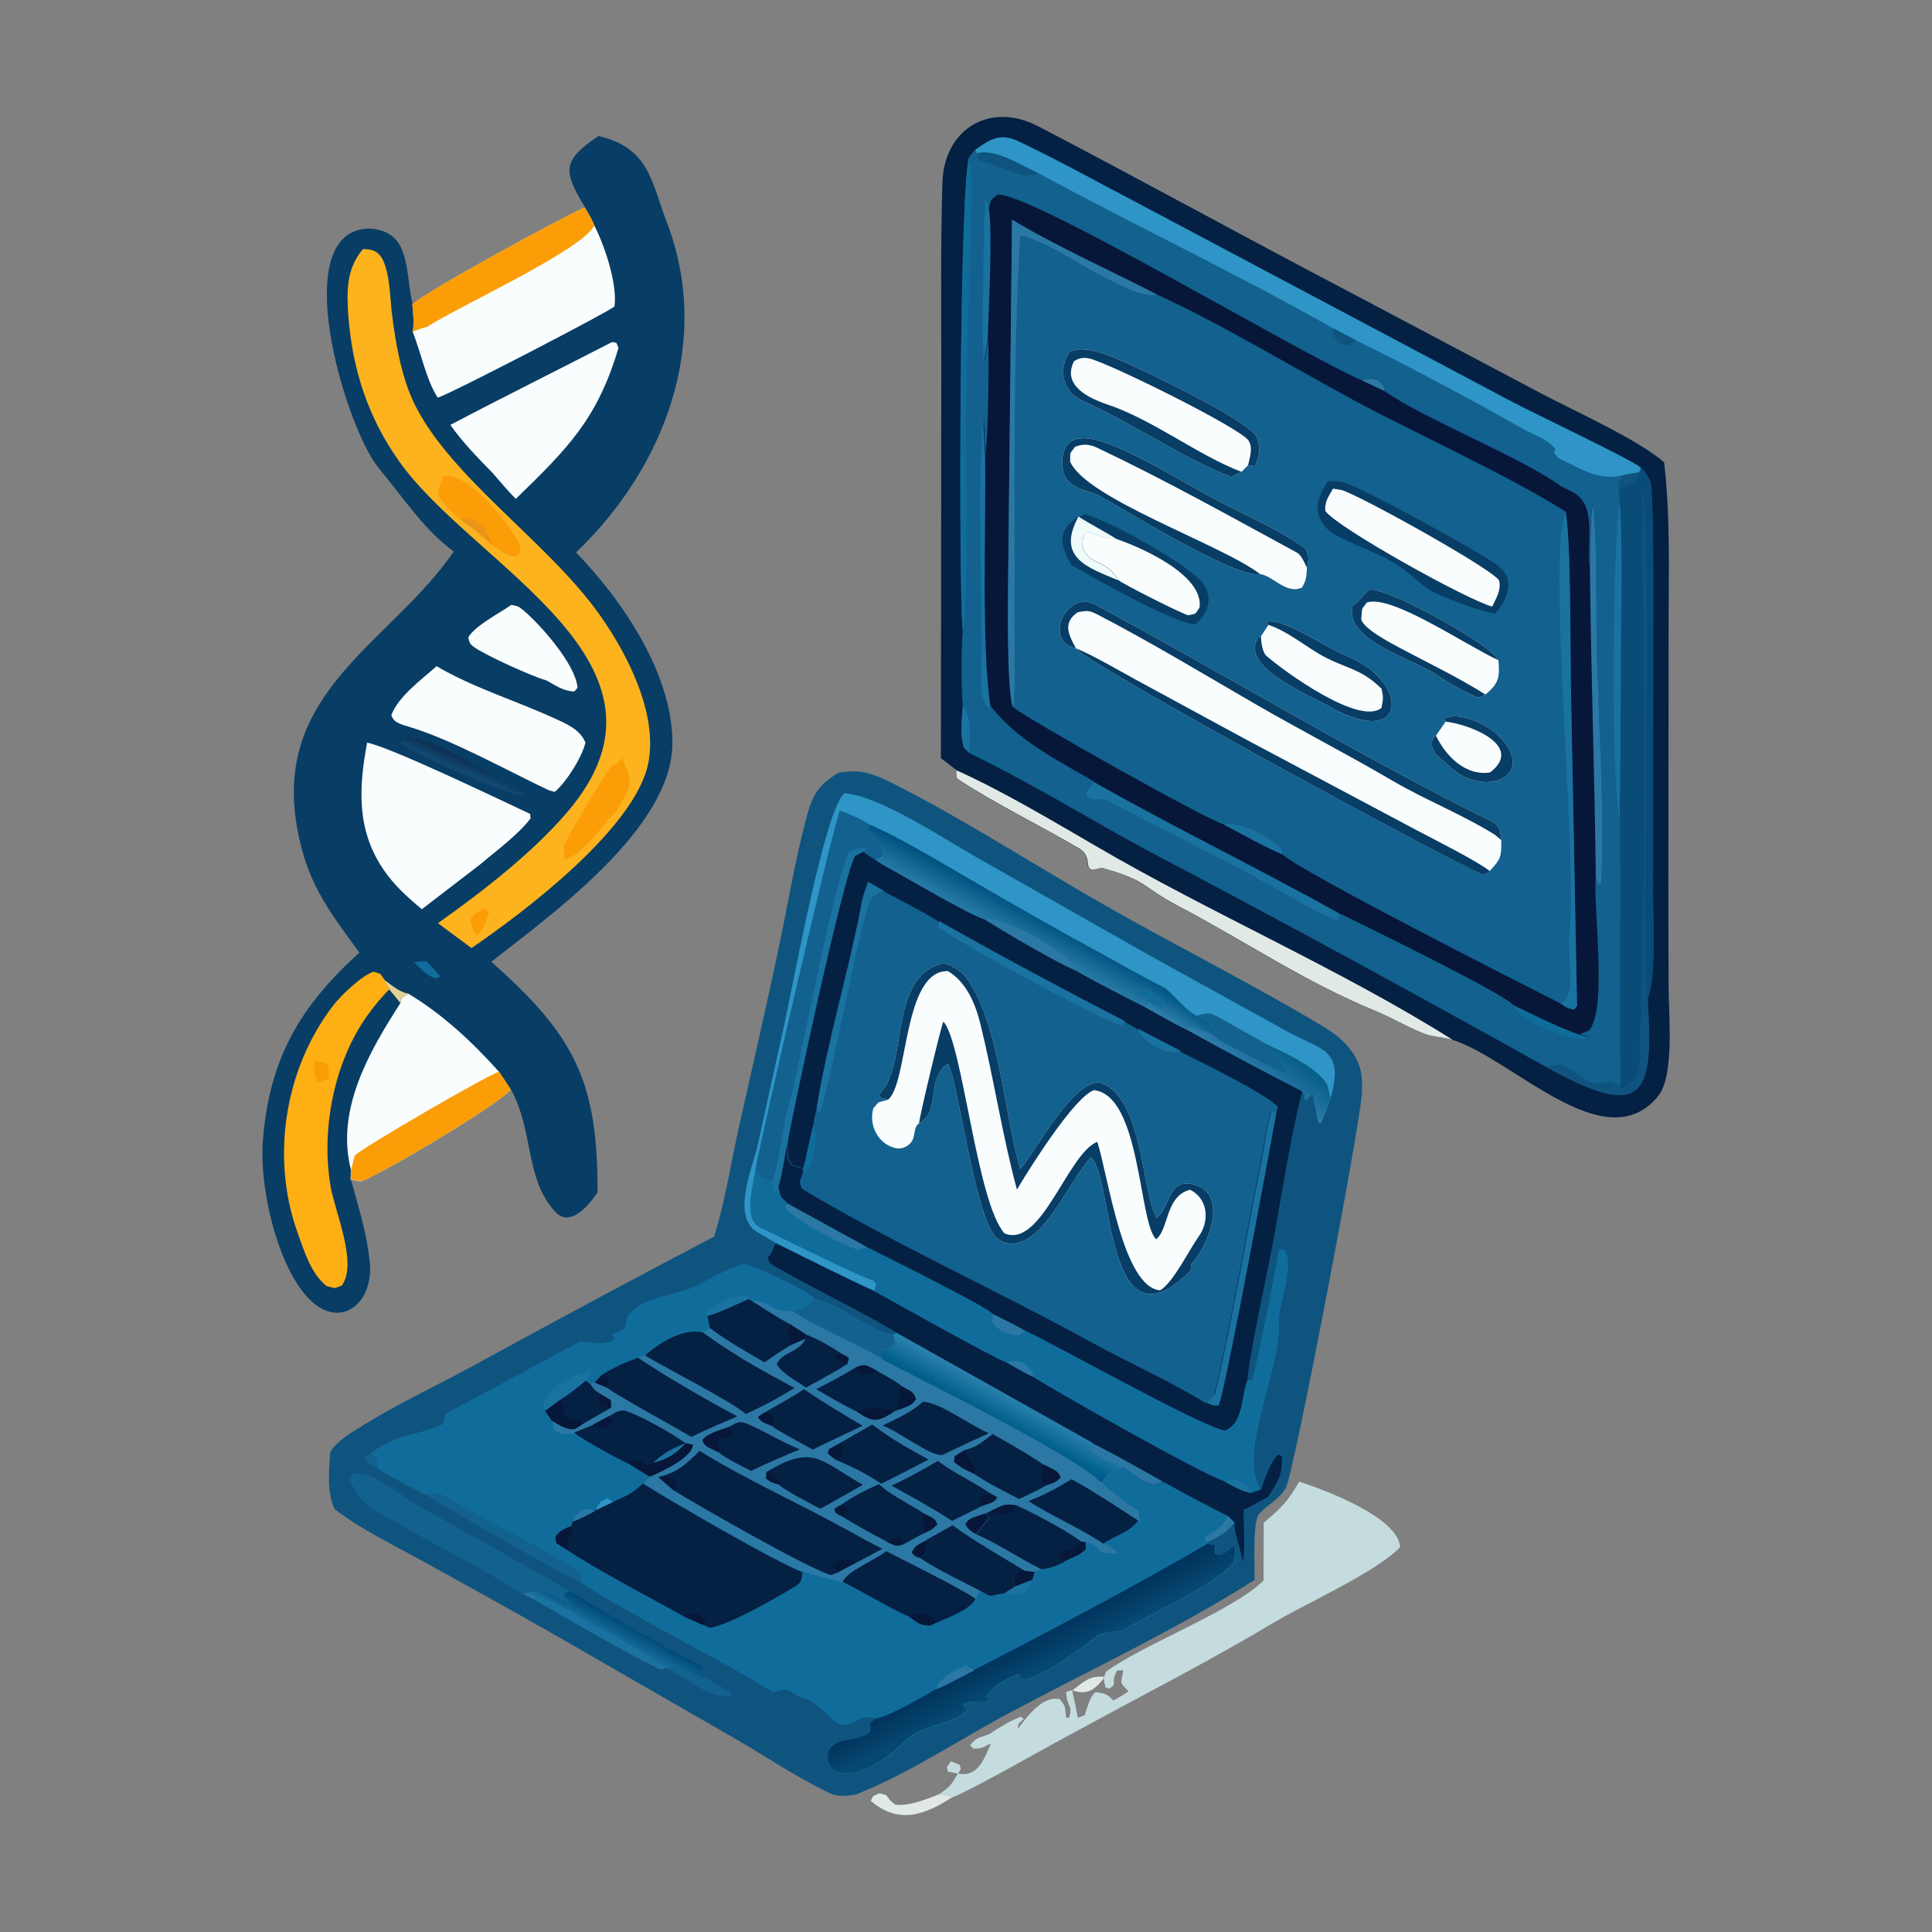 <?xml version="1.0" encoding="utf-8"?>
<!-- Generator: Adobe Illustrator 21.1.0, SVG Export Plug-In . SVG Version: 6.00 Build 0)  -->
<svg version="1.1" id="Слой_1" xmlns="http://www.w3.org/2000/svg" xmlns:xlink="http://www.w3.org/1999/xlink" x="0px" y="0px"
	 viewBox="0 0 1024 1024" style="enable-background:new 0 0 1024 1024;" xml:space="preserve">
<rect x="0" y="0" width="1024" height="1024" fill="#808080" stroke="none"/>
<style type="text/css">
	.st0{fill:#0F547F;}
	.st1{fill:#12618F;}
	.st2{fill:#2E95C6;}
	.st3{fill:#042043;}
	.st4{fill:#1A72A0;}
	.st5{fill:url(#SVGID_1_);}
	.st6{fill:url(#SVGID_2_);}
	.st7{fill:#2C78A5;}
	.st8{fill:#106D9B;}
	.st9{fill:url(#SVGID_3_);}
	.st10{fill:#FAFDFD;}
	.st11{fill:#083D65;}
	.st12{fill:url(#SVGID_4_);}
	.st13{fill:#061739;}
	.st14{fill:url(#SVGID_5_);}
	.st15{fill:url(#SVGID_6_);}
	.st16{fill:url(#SVGID_7_);}
	.st17{fill:#E1E9E7;}
	.st18{fill:#0A4C78;}
	.st19{fill:#EFFAFA;}
	.st20{fill:#FB9D07;}
	.st21{fill:#FEAF14;}
	.st22{fill:#E0D295;}
	.st23{fill:#FCB31E;}
	.st24{fill:#EA951A;}
	.st25{fill:url(#SVGID_8_);}
	.st26{fill:#C5DCDE;}
</style>
<path class="st0" d="M444.8,409.4c2.7-0.3,5.4-0.6,8.1-0.6c8.3,0.1,16.8,4.6,24,8.3c37.4,19.2,73.3,42.6,109.9,63.4
	c38,21.6,77.5,41.3,114.9,63.8c4.1,2.5,8.1,5.3,11.3,8.8c7.9,8.6,9.5,15.5,8.8,26.8c-1.3,19.2-36,200.5-40.2,208.5
	c-3.4,6.4-9.8,8.9-14.3,14.1c-3.6,4.1-2.1,28.9-2.4,34.9c-41.3,26.3-87.3,47.7-130.5,70.8C508,922.3,481.5,940.1,454,951
	c-0.6,0.1-1.4,0.3-2,0.4c-4.9,0.7-8.6,0.8-13.1-1.4c-16.8-8.1-32.9-19-49-28.3l-95-54.7c-23.4-13.3-46.9-26.4-70.4-39.3
	c-15.7-8.7-32.9-16.9-47.1-27.8c-4.4-9.3-2.9-20.3-2.4-30.2c2.9-5.2,9.5-9.3,14.6-12.5c19.3-12.3,40.7-22.2,60.8-33.1
	c42.5-23.3,85.3-46.2,128.1-68.7c5.6-17.7,8.6-37.4,12.6-55.6c7.3-32.7,14.9-65.4,21.8-98.1c4.6-22,8.3-44.5,14-66.3
	C430.2,422.3,432.9,416.3,444.8,409.4z"/>
<path class="st1" d="M411.1,658.9c-3.2-2.4-10.4-5.6-12.6-8.1c-9.2-10.4,0.4-32.3,3.1-43.9l14.3-64.8
	c4.1-18.5,21.3-113.5,31.7-121.7c18.8,1.6,52,23.8,70,34l91.5,51.9l72.6,40.1c18.4,10.3,31,9.1,23.6,35.2c-1.7,5.5-2.8,8.3-5.2,13.6
	l-1.3-0.4l-3.1-15.5l-3.2,3.6l-1-0.6l0.1-1.9l-1.4-2c-4.2,13.3-11.6,57.5-14.3,73.1c-3.9,22.4-12.6,58.6-14.9,80.1l2.4,0.2
	c2.1-4.8,13.2-61.2,14.3-69.5l2.9,0.3c5.8,8.8-3.6,29.5-3,38.8c1.6,23.3-22.1,68.8-9.5,88c2.4-5.9,5-15.3,9.4-18.8l1.9,1
	c0.3,10.1-1.9,13-7.5,21.7l-12.9,6.8c0.2,8.1,1,20.8-0.4,28.2c-0.7-7.5-4.9-15.8-4.4-21.6l-3.4-3.3c-11.6-5.9-23-12-34.5-18.3
	l-3.9,1.6c-5.5-0.3-11.2-4.9-15.4-8.3l-1.1-0.9l-1.9,0.7c-6.1-4.9-13.8-5.8-16.8-10.4l1.6-3.4l-103.7-58.2
	c-20.5-12.3-42.2-22.4-62.9-34.2c-4.2-2.4-4.6-2.4-5.4-5.8C409.5,663.7,409.2,662.4,411.1,658.9z"/>
<path class="st2" d="M411.1,658.9c-3.2-2.4-10.4-5.6-12.6-8.1c-9.2-10.4,0.4-32.3,3.1-43.9l14.3-64.8
	c4.1-18.5,21.3-113.5,31.7-121.7c18.8,1.6,52,23.8,70,34l91.5,51.9l72.6,40.1c18.4,10.3,31,9.1,23.6,35.2c-1.7,5.5-2.8,8.3-5.2,13.6
	l-1.3-0.4l-3.1-15.5l-3.2,3.6l-1-0.6l0.1-1.9l-1.4-2c-20.9-10.7-41.7-21.8-62.2-33.2c-3-1-17.6-9.5-21.3-11.5
	c-12.1-6.2-25-12.6-36.7-19.4c-11.4-4.9-37.9-20.6-48.7-27.3c-7.1-1.9-44.8-24-53.9-29l-3.4-2.2c-1.3-0.6-5.1-3.4-6.5-4.4l-4.1,2
	l2.8,2.4c-1.2,7.9-0.4,17.1,0,25.3c-6.7,34.7-18.1,72.5-23.5,106.9c-0.9,3.6-1.4,4.4-1.6,8c-1.9,7.3-3.6,16.5-5.4,23.2l-5.9-1.9
	c-3.3-4-2.1-5-2.4-11.5c-1.2,6.6-2.8,17-4.6,23c-0.8,2.9-0.1,1.7-1.9,3.8l-1.9-5.9c-3.9-3.1-4.1,0-8.6-6.5
	c-1.5,10.1-6.6,26,2.9,30.5c7.3,3.4,55.1,27.3,59.7,27.9l1.4,2l-0.9,3.6C446.2,676.5,428.2,667.3,411.1,658.9z"/>
<path class="st1" d="M400.3,620.4c2.6-15.9,42.4-187.4,44.9-190.8c6.6,2.6,9.5,3.7,15.6,7.3l-0.4,2.9l2.2,1.7
	c2.3,1.8,2.8,2.1,3.7,4.9h-0.5c1.5,3.3,2.7,4.1,1.7,7.6l-3.4,1.9c-1.3-0.6-5.1-3.4-6.5-4.4l-4.1,2l2.8,2.4c-1.2,7.9-0.4,17.1,0,25.3
	c-6.7,34.7-18.1,72.5-23.5,106.9c-0.9,3.6-1.4,4.4-1.6,8c-1.9,7.3-3.6,16.5-5.4,23.2l-5.9-1.9c-3.3-4-2.1-5-2.4-11.5
	c-1.2,6.6-2.8,17-4.6,23c-0.8,2.9-0.1,1.7-1.9,3.8l-1.9-5.9C405,623.8,404.8,626.9,400.3,620.4z"/>
<path class="st3" d="M453.5,453.5l2.8,2.4c-1.2,7.9-0.4,17.1,0,25.3c-6.7,34.7-18.1,72.5-23.5,106.9c-0.9,3.6-1.4,4.4-1.6,8
	c-1.9,7.3-3.6,16.5-5.4,23.2l-5.9-1.9c-3.3-4-2.1-5-2.4-11.5C420.2,589.4,448.3,458,453.5,453.5z"/>
<path class="st4" d="M408.9,626.9c3.6-7.6,6.2-30.6,8.5-38.7c6.8-23.7,24.2-120.4,32.5-136.2c3.6-1.6,5.4-3,9.1-2.2l-1.5,1.7l-4.1,2
	c-5.1,4.4-33.4,135.8-36.1,152.3c-1.2,6.6-2.8,17-4.6,23c-0.8,2.9-0.1,1.7-1.9,3.8L408.9,626.9z"/>
<linearGradient id="SVGID_1_" gradientUnits="userSpaceOnUse" x1="555.028" y1="-3549.718" x2="548.003" y2="-3536.843" gradientTransform="matrix(1 0 0 1 0 4038)">
	<stop  offset="0" style="stop-color:#005381"/>
	<stop  offset="1" style="stop-color:#2678A4"/>
</linearGradient>
<path class="st5" d="M464,456l3.4-1.9c0.9-3.5-0.3-4.4-1.7-7.6h0.5c-0.9-2.8-1.4-3.1-3.7-4.9l-2.2-1.7l0.4-2.9
	c15.1,6.2,37.8,20,52.5,28.5c24,14.1,48.1,27.7,72.5,41c4.1,2.2,27.9,15.6,31.2,16.8c6.3,4.9,11.8,12.8,17.4,15.1
	c3.7,2.4,9.1,5.4,10.8,9.1L643,549c-5.9-2.7-9.3-5.2-15.1-3.6c-3-1-17.6-9.5-21.3-11.5c-12.1-6.2-25-12.6-36.7-19.4
	c-11.4-4.9-37.9-20.6-48.7-27.3c-7.1-1.9-44.8-24-53.9-29L464,456z"/>
<linearGradient id="SVGID_2_" gradientUnits="userSpaceOnUse" x1="630.183" y1="-3503.753" x2="623.961" y2="-3494.517" gradientTransform="matrix(1 0 0 1 0 4038)">
	<stop  offset="0" style="stop-color:#035986"/>
	<stop  offset="1" style="stop-color:#2E7CA9"/>
</linearGradient>
<path class="st6" d="M616.9,523.3c6.3,4.9,11.8,12.8,17.4,15.1c3.7,2.4,9.1,5.4,10.8,9.1L643,549c-5.9-2.7-9.3-5.2-15.1-3.6
	c-3-1-17.6-9.5-21.3-11.5l2.7-3c3.1,2.9,1.3,2.1,5.6,2.2l-1.3,1.3l2.5,0.5l0.1-1.8c-1.5-1.9-2.9-3.8-4.1-5.9L616.9,523.3z"/>
<path class="st7" d="M521.3,487.2c8.4-2.7,48.2,18.6,48.7,27.3C558.6,509.7,532.2,493.9,521.3,487.2z"/>
<path class="st8" d="M609.4,530.9c-2.1-2.5-4-2.6-7-4.1l1.1-1.6l-1.1,1.5c3.6-2.6,1.6-1.9,6.1-2.4l3.6,2.9c1.3,2.1,2.6,3.9,4.1,5.9
	l-0.1,1.8l-2.5-0.5l1.3-1.3C610.7,533,612.5,533.7,609.4,530.9z"/>
<linearGradient id="SVGID_3_" gradientUnits="userSpaceOnUse" x1="675.41" y1="-3483.286" x2="664.024" y2="-3467.758" gradientTransform="matrix(1 0 0 1 0 4038)">
	<stop  offset="0" style="stop-color:#096089"/>
	<stop  offset="1" style="stop-color:#2F7CAB"/>
</linearGradient>
<path class="st9" d="M634.3,538.4c6.9-2,7-1.8,14.8,2.6l20.9,11.8c8.6,4.2,29.1,12.9,33.5,22.5c0.8,1.7,0.7,4,1.8,6.3
	c-1.7,5.5-2.8,8.3-5.2,13.6l-1.3-0.4l-3.1-15.5l-3.2,3.6l-1-0.6l0.1-1.9l-1.4-2c-20.9-10.7-41.7-21.8-62.2-33.2
	c5.7-1.6,9.2,0.9,15.1,3.6l2.1-1.6C643.5,543.7,638,540.9,634.3,538.4z"/>
<path class="st1" d="M634.3,538.4c6.9-2,7-1.8,14.8,2.6l20.9,11.8l-0.6,2.8c4.4,3.3,9.9,7.1,12.5,11.8l-1.1,1.7
	c-7.2-4.2-33.5-16.3-37.8-20.3l2.1-1.6C643.5,543.7,638,540.9,634.3,538.4z"/>
<path class="st8" d="M463.5,684.3l0.9-3.6l-1.4-2c-4.6-0.6-52.4-24.5-59.7-27.9c-9.5-4.4-4.4-20.3-2.9-30.5c4.5,6.5,4.7,3.3,8.6,6.5
	l1.9,5.9c1.8-2.1,1.1-0.9,1.9-3.8c1.9,6.8,0.2,3.9,5.1,8.9l41.8,23.1c8.8,4.5,62.3,30.7,66.8,35.5c5.6,2.9,11.8,5.9,17.3,8.9
	c18.2,8.6,93.2,50.7,105.4,52.8c10.1-3.7,8.6-18.2,12-26.5l2.4,0.2c2.1-4.8,13.2-61.2,14.3-69.5l2.9,0.3c5.8,8.8-3.6,29.5-3,38.8
	c1.6,23.3-22.1,68.8-9.5,88c2.4-5.9,5-15.3,9.4-18.8l1.9,1c0.3,10.1-1.9,13-7.5,21.7l-12.9,6.8c0.2,8.1,1,20.8-0.4,28.2
	c-0.7-7.5-4.9-15.8-4.4-21.6l-3.4-3.3c-11.6-5.9-23-12-34.5-18.3l-3.9,1.6c-5.5-0.3-11.2-4.9-15.4-8.3l-1.1-0.9l-1.9,0.7
	c-6.1-4.9-13.8-5.8-16.8-10.4l1.6-3.4L475,706.4c-20.5-12.3-42.2-22.4-62.9-34.2c-4.2-2.4-4.6-2.4-5.4-5.8c2.6-2.9,2.4-4.2,4.2-7.8
	C428.2,667.3,446.2,676.5,463.5,684.3z"/>
<path class="st3" d="M411.1,658.9c17.1,8.4,35.1,17.6,52.4,25.5c8.8,4.9,64.1,35.9,70,37.8c4.1,2.3,10.1,5.8,14.2,7.6
	c11.6,7.6,90.1,51.9,101,55.2c4.8,2.5,9.3,5.4,14.4,6.3l5.1-1.7c2.4-5.9,5-15.3,9.4-18.8l1.9,1c0.3,10.1-1.9,13-7.5,21.7l-12.9,6.8
	c0.2,8.1,1,20.8-0.4,28.2c-0.7-7.5-4.9-15.8-4.4-21.6l-3.4-3.3c-11.6-5.9-23-12-34.5-18.3l-3.9,1.6c-5.5-0.3-11.2-4.9-15.4-8.3
	l-1.1-0.9l-1.9,0.7c-6.1-4.9-13.8-5.8-16.8-10.4l1.6-3.4l-103.7-58.2c-20.5-12.3-42.2-22.4-62.9-34.2c-4.2-2.4-4.6-2.4-5.4-5.8
	C409.5,663.7,409.2,662.4,411.1,658.9z"/>
<path class="st7" d="M578.8,764.8c12.9,6.6,25,13.3,37.5,20.5l-3.9,1.6c-5.5-0.3-11.2-4.9-15.4-8.3l-1.1-0.9l-1.9,0.7
	c-6.1-4.9-13.8-5.8-16.8-10.4L578.8,764.8z"/>
<path class="st7" d="M459.5,661c-2.3,0.7-3.7,1.7-5.7,1.1c-8.5-2.6-33.2-15.8-37.7-22.3l1.6-1.9L459.5,661z"/>
<path class="st7" d="M543.5,705.4c-0.9,0.9-2.4,1.7-3.5,2.5c-6.6-1-9.7-1.7-14.2-7.2l0.5-4.1C531.9,699.3,538.1,702.4,543.5,705.4z"
	/>
<path class="st7" d="M533.5,722.1c6.5-2.4,12.5,1,14.2,7.6C543.5,727.9,537.6,724.4,533.5,722.1z"/>
<path class="st4" d="M648.5,785c5.6-0.8,13.3-0.6,14.4,6.3C657.8,790.4,653.3,787.5,648.5,785z"/>
<path class="st3" d="M453.5,453.5l4.1-2c1.4,1,5.2,3.7,6.5,4.4l3.4,2.2c9.1,5,46.8,27.2,53.9,29c10.8,6.7,37.3,22.5,48.7,27.3
	c11.7,6.8,24.6,13.1,36.7,19.4c3.6,2,18.3,10.4,21.3,11.5c20.5,11.4,41.3,22.5,62.2,33.2c-4.2,13.3-11.6,57.5-14.3,73.1
	c-3.9,22.4-12.6,58.6-14.9,80.1c-3.4,8.3-1.9,22.8-12,26.5c-12.3-2.1-87.3-44.2-105.4-52.8c-5.4-3-11.6-6.1-17.3-8.9
	c-4.4-4.6-57.9-30.9-66.8-35.5L417.7,638c-4.9-5-3.2-2.1-5.1-8.9c1.9-6.1,3.4-16.5,4.6-23c0.3,6.5-0.9,7.5,2.4,11.5l5.9,1.9l0.2,1.3
	c-1.8,6.1-2.6,5.1-0.5,9.4c47.5,28.5,104.9,54.6,153.7,81.5c17.8,9.8,43.9,21.7,60.1,32c1.2-1.1,2.8-2.6,4.6-4.4
	c9.4-39.3,16.1-81.3,24.2-121c1.9-9,3.6-24,5.9-29l2.5,1c0.7-0.9,0.7-2.2,1-3.6c-4.6-6.2-42.5-24.8-51.7-29.3l-22.8-11.9
	c-1-1-5.3-3.1-6.8-3.9c-33.2-17.1-66.1-34.9-98.7-53.2c-3.1-2.6-24.3-13.6-29.1-16.1c-2.3-1.1-5.9-3.4-8.2-4.7
	c-2,5.4-2.7,8.1-4.1,13.7c-0.4-8.1-1.2-17.3,0-25.3L453.5,453.5z"/>
<path class="st4" d="M639.3,743.4c1.2-1.1,2.8-2.6,4.6-4.4c9.4-39.3,16.1-81.3,24.2-121c1.9-9,3.6-24,5.9-29l2.5,1
	c-2.7,14.9-27.7,151.2-30.7,155.1C642.4,744.8,642.5,744.8,639.3,743.4z"/>
<path class="st4" d="M596.4,541.3l-2.1,2.3c-10.1-2.7-88.8-45-97-52.4l0.4-3.1C530.2,506.5,563.2,524.2,596.4,541.3z"/>
<path class="st4" d="M460.3,467.4c2.4,1.4,5.9,3.6,8.2,4.7c-9.8,3.7-7.4,7.4-10.4,15.8c-3.7,10.3-20.8,100-24,102.2l-1.4-1.9
	c5.4-34.5,16.8-72.3,23.5-106.9C457.6,475.5,458.3,472.7,460.3,467.4z"/>
<path class="st4" d="M603.2,545.2l22.8,11.9C619.8,560.2,604.7,552.3,603.2,545.2z"/>
<path class="st8" d="M431.1,596.1c3.3,6.3,0.1,20-4.1,25.5l-1.1-1.1l-0.2-1.3C427.6,612.5,429.2,603.3,431.1,596.1z"/>
<path class="st10" d="M470.6,582.9l-3.8-1L466,580c15.9-15.8,4.4-60.4,32.5-69.1c3.9-1.2,10.8,3.8,13.2,6.7
	c18.1,23.9,20.3,72.5,29.1,102.1c10-12.5,26.3-44.4,41.4-46.1c23.5,6.2,22.8,57,30.7,71.9c7.2-4.8,5.9-20.3,18.4-18
	c21.2,3.9,8.8,33.5,0.2,42.4c0,1.1,0,2.1,0,3.1c-46.4,47.6-41.3-51.4-53.4-59.6c-11.9,13.6-23.8,43.8-40.6,45.7
	c-3.3,0.4-7.6-1-10-3.7c-11.1-12.6-19.9-82.8-25-91.7c-12.1,8.1-3.4,25.3-15.4,31.7c-4,2.9-0.6,8.7-6.7,12.2
	c-1.9,1.1-4.1,1.4-6.3,0.8c-8.8-2.4-13.8-12.2-11.2-21C466.7,583.1,464.2,584.8,470.6,582.9z"/>
<path class="st11" d="M470.6,582.9l-3.8-1L466,580c15.9-15.8,4.4-60.4,32.5-69.1c3.9-1.2,10.8,3.8,13.2,6.7
	c18.1,23.9,20.3,72.5,29.1,102.1c10-12.5,26.3-44.4,41.4-46.1c23.5,6.2,22.8,57,30.7,71.9c7.2-4.8,5.9-20.3,18.4-18
	c21.2,3.9,8.8,33.5,0.2,42.4c0,1.1,0,2.1,0,3.1c-46.4,47.6-41.3-51.4-53.4-59.6c-11.9,13.6-23.8,43.8-40.6,45.7
	c-3.3,0.4-7.6-1-10-3.7c-11.1-12.6-19.9-82.8-25-91.7c-12.1,8.1-3.4,25.3-15.4,31.7c0.4-4.3,11.8-52,12.9-53.9
	c10.1,10.3,17.6,95.8,32.4,112.2c19.6,8.3,33.5-42.4,49.2-48.5c5.8,18.1,13.5,76.8,33.2,78.7c6.6-3.4,15.5-21.5,20.5-28.5
	c5.9-8,5.1-20.2-4.6-24.8c-13.1,3.4-11.1,20.8-17.9,26.2c-9.3-8.3-8-76.3-33-79c-10.3,3.7-33.2,40-39.9,51.2l-0.9,1.5
	c-7.6-28-12.3-59.1-19.3-87.5c-2.6-10.7-7.4-22.5-17.3-28.3C478.4,514.3,481.5,574.5,470.6,582.9z"/>
<path class="st8" d="M196.6,770.2c13.5-10,21.3-8.8,36-14.3c4.8-1.9,1.1-5.4,5.3-7.6c22.8-11.8,46.6-25.2,69.3-37.1
	c1.4-0.7,12.3,2.9,18.9-1.4l-1.7-2.8c11.8-2.9,3.9-6.4,11.3-12.6c8.3-6.9,18.1-7.4,28.3-10.8c6.1-2.1,27-14.8,31.5-13.5
	c6.4,1.9,33.2,13.9,36.5,18.6c14.8,3.4,28.3,16.2,41.5,19.1l2-1.1L579,764.8l-1.6,3.4c3.1,4.6,10.7,5.6,16.8,10.4l1.9-0.7l1.1,0.9
	c4.2,3.4,9.9,8,15.4,8.3l3.9-1.6c11.3,6.3,22.8,12.4,34.5,18.3l3.4,3.3c-3.4,5-8.9,7.8-14.4,10.4l0.4,0.8l4,1.2
	c-0.6,2.6-0.4,1.2-0.2,4.1l2.2,1.1c4.3-1.6,4.5-2.2,7.8-5.1c1,4.4,0.8,4.1-0.1,8.6c-10.1,12.3-43.6,27.1-58.6,35.8
	c-2.2,1.3-10.6,1-13.6,3.1c-13.6,10.1-22.1,17.3-38,23.5c-2.5-1.7-1.8-0.9-3.6-3.3c-6.4,2.9-13.8,5.7-17.3,12.1l2.1,1.8
	c-6.2,3-7.9-1.1-14.1,2.4c0.4,2.1-0.1,1,2.3,2.6c-9.6,9.6-23,6.4-34.2,17.6c-8.1,7.9-26.5,21.6-37.5,14.1c-3.1-6.1-2.5-2.9-2.2-9.6
	c5.5-8.8,14.3-3.8,22.2-10.1c0.1-3.2,0.1-1.6-0.1-4.7l3.2-2.5c-3.4-1.2-4.4-0.8-8.1-0.5c-16.6,10.6-14.8-4.9-30.2-10.3
	c-9.3-3.3-6.3-6.3-16.6-3.4c-23.5-14.3-48.7-26.9-72.5-40.6c-5.9-3.4-25.3-13.8-29.4-17.7c-9.8-3.9-73.1-40.5-81.8-46.2
	c-2.6-0.9-23.5-12-25.6-13.8c-4.4-2.9-6.3-2.8-7.1-6.6L196.6,770.2z"/>
<path class="st7" d="M396.6,688.5l1.6,0.9c10.9,0,12.3,7.6,21.2,5.1c5-0.7,4.8-0.7,9.4-2.9c1.3-2.2,0.4-1.1,2.9-3.1
	c14.8,3.4,28.3,16.2,41.5,19.1l2-1.1l103.7,58.2l-1.6,3.4c3.1,4.6,10.7,5.6,16.8,10.4c-6.1,2.2-6.6,2.1-10.1,7.3
	c5.9,6.1,12.4,10.1,19.5,15.2c0.2,2.6,0.4,4.8,0.6,6.7l-0.8-1.9c-4.8,6.6-11.5,7.5-18.5,12.3c3.5,1.1,5,2.7,7.8,5.1
	c-14.6,0.9-6.7-3.7-17.1-5.9l0.1,3.6c-4.6,4.2-5.6,3.4-10.3,6c-4.1,2.5-8.4,4.2-13.3,4.6l-3.4,1.7l-4.9-0.6l-3.7,0.3
	c-2.1,2.4-3.5,4.4-1.8,8l-5.5,3.5c-8.7,0.9-5.3,3.1-12.9-1.4l-2.6,4.2c-2.4,5.6-14.6,10.1-21,12.8l-2.9,1.4
	c-5.4,0.1-6.9-1.7-11.3-4.8c-11.5-5-23.5-12.6-35.2-18.4l-0.3,0.3c-5.7-1.1-14.8-3.9-20.8-5.4c-11-3.4-73.1-39.5-84.7-47
	c1.6-1.5,2.2-2.1,3.7-3.6l-10.6-6.6c-5.4-2.4-25.5-13.3-29.3-16.8l-0.9,0.6c-6.8,0.1-5.4,1.1-10.3-2l-0.8-4.9l-3.6-5.2l7.7-5.7
	c5.6-3.8,8.7-5.9,13.8-10.3l2.3,1.7l2.6-0.6l3.8-4.2c7.6-4.6,11-5.9,19-9l3.7-1.3c8-6.8,20.2-14.6,30.7-12.2l3.8-2.2
	c-0.2-0.4-1.1-5.6-1.4-6.5C379,696.8,391.8,690.6,396.6,688.5z"/>
<linearGradient id="SVGID_4_" gradientUnits="userSpaceOnUse" x1="528.405" y1="-3286.354" x2="534.732" y2="-3297.925" gradientTransform="matrix(1 0 0 1 0 4038)">
	<stop  offset="0" style="stop-color:#005F8C"/>
	<stop  offset="1" style="stop-color:#2A80AC"/>
</linearGradient>
<path class="st12" d="M475.1,706.6l103.7,58.2l-1.6,3.4c3.1,4.6,10.7,5.6,16.8,10.4c-6.1,2.2-6.6,2.1-10.1,7.3
	c-0.4-0.3-0.9-0.6-1.2-0.9c-15.3-14.7-91.8-52.3-114.6-64.1c-1.4-3.5-1.5-1.9-0.4-5.1c4.8-1.8,3.7-0.6,6.8-3.9l-1.4-4.1L475.1,706.6
	z"/>
<path class="st3" d="M341.8,718.4c8-6.8,20.2-14.6,30.7-12.2c16.6,12.1,30.7,19.8,48.6,29.5c-9.6,5.9-15.6,9-25.8,13.8
	C388.8,743.4,353.3,725.3,341.8,718.4z"/>
<path class="st3" d="M446.6,838.4c2.1-5.4,16.3-11.1,23.2-16.2c9.5,4.9,39.7,19.8,47.2,25.2c-2.4,5.6-14.6,10.1-21,12.8l-2.9,1.4
	c-5.4,0.1-6.9-1.7-11.3-4.8C470.2,851.8,458.3,844.1,446.6,838.4z"/>
<path class="st13" d="M481.7,856.8c5.1-2.3,8.5-2,13.3,0.9l0.9,2.4l-2.9,1.4C487.7,861.6,486.2,859.8,481.7,856.8z"/>
<path class="st3" d="M319.1,728.6c7.6-4.6,11-5.9,19-9c15.4,10.3,36.1,22.3,52.7,31.1c-8.1,3.5-16.5,7-24.4,10.9
	c-6.4-4-42.3-23.5-44.6-26.1l-6.5-2.8L319.1,728.6z"/>
<path class="st13" d="M315.3,732.8l3.8-4.2l3.7,2.2c-0.2,3.6,0.2,2-1.1,4.7L315.3,732.8z"/>
<path class="st3" d="M323.1,750.5c3.1-1.7,5.4-3.7,8.8-2.6c7,2.1,25.8,12.6,31.4,17.1l3.8,0.8c0.1,6.6-17.1,14.6-22.8,16.9
	l-10.6-6.6c-5.4-2.4-25.5-13.3-29.3-16.8l9.9-4.1L323.1,750.5z"/>
<path class="st13" d="M363.4,764.9l3.8,0.8c0.1,6.6-17.1,14.6-22.8,16.9l-10.6-6.6c1.8-1.6,1-1.3,3.1-1.9c2.4-0.6,5.1,1.9,7.2,3.1
	l2.1-2.1C351.2,770.2,356.9,767.5,363.4,764.9z"/>
<path class="st4" d="M363.4,764.9c-5.4,5.8-9.3,8.4-17.1,10.4C351.2,770.2,356.9,767.5,363.4,764.9z"/>
<path class="st13" d="M314.4,755.1l8.7-4.7l1.9,3C322.6,757.7,318.3,757.2,314.4,755.1z"/>
<path class="st3" d="M524.8,801c7.2-3.2,7-4.2,14-3.1c6.6,2.8,29.1,14.6,34.2,19.3l2.4,0.3l0.1,3.6c-4.6,4.2-5.6,3.4-10.3,6
	c-4.1,2.5-8.4,4.2-13.3,4.6c-11.3-5.6-23.5-13.8-34.5-18.5c2.4-3.1,5-5.9,7.2-9.1l-2.4-1.8L524.8,801z"/>
<path class="st13" d="M565.1,827.1c-3.1-0.7-1.9,0.1-3.7-2.4c3.1-2.6,4.1-2.7,7.9-3.9l1.2-0.4c0.8-1.1,1.6-2.3,2.4-3.4l2.4,0.3
	l0.1,3.6C570.7,825.2,569.8,824.4,565.1,827.1z"/>
<path class="st13" d="M524.8,801c7.2-3.2,7-4.2,14-3.1C535.1,803.8,531.2,803.1,524.8,801z"/>
<path class="st3" d="M491.4,816l13.5-7.6c10.8,8.1,26.7,17.1,38.5,24.3l-3.7,0.3c-2.1,2.4-3.5,4.4-1.8,8l-5.5,3.5
	c-8.7,0.9-5.3,3.1-12.9-1.4c-8.8-4.6-24.3-11.9-31.7-17.3C491.4,822.7,490.3,822.1,491.4,816z"/>
<path class="st3" d="M545.1,795.6c9.8-3.9,13.8-6.2,22.9-11.6c11,6.1,24.8,15.1,35.2,21.9c-4.8,6.6-11.5,7.5-18.5,12.3
	C575,811.3,557,803.3,545.1,795.6z"/>
<path class="st3" d="M396.6,688.5l1.6,0.9c6.1,3.8,14.6,9.3,20.7,12.6l-1.9,3.1c1.1,2.7,2,5,2.1,7.9c-5.3,3.1-8.9,5.5-13.9,9.1
	c-9.8-5.8-19.8-11.3-28.9-18.2c-0.2-0.4-1.1-5.6-1.4-6.5C379,696.8,391.8,690.6,396.6,688.5z"/>
<path class="st1" d="M419.4,694.5c5-0.7,4.8-0.7,9.4-2.9c1.3-2.2,0.4-1.1,2.9-3.1c14.8,3.4,28.3,16.2,41.5,19.1l1.4,4.1
	c-3.1,3.3-2,2.1-6.8,3.9c-1.1,3.3-1,1.6,0.4,5.1C455.5,712.5,436.2,705.6,419.4,694.5z"/>
<path class="st3" d="M427.3,707.3c8.4,3.6,11.1,5.3,18.8,10.2l3.8,2.2l-0.8,3.2c-4.6,3.2-16.4,9.5-21.8,12.5
	c-5.4-3.6-12.4-7.1-15.6-12.2c2.6-6.8,11.6-5.9,15.4-13.8L427.3,707.3z"/>
<path class="st13" d="M446.1,717.5l3.8,2.2l-0.8,3.2c-3.1-0.4-2.5-0.4-5.5-1.9l-0.6-2.3L446.1,717.5z"/>
<path class="st3" d="M310.4,731.7l2.3,1.7c2.9,3.8,1.7,2.9,5.5,5.4l5.4,3.3c0.1,1.9,0.4,2.2,0.1,4.1l-14.1,8.1l-4.8,3.1
	c-4.9,0.6-7.8-1.9-12.3-4.4l-3.6-5.2l7.7-5.7C302.3,738.2,305.4,736.1,310.4,731.7z"/>
<path class="st13" d="M296.7,742c6.5,8.4-4.5,7.7,9.6,11.1c2.2,0.5,0.9,0.1,3.3,1.1l-4.8,3.1c-4.9,0.6-7.8-1.9-12.3-4.4l-3.6-5.2
	L296.7,742z"/>
<path class="st13" d="M318.3,738.8l5.4,3.3c0.1,1.9,0.4,2.2,0.1,4.1c-4.7-0.1-4.8-0.1-6.7-3.9L318.3,738.8z"/>
<path class="st13" d="M522,802.2l2.4,1.8c-2.2,3.2-4.8,6.1-7.2,9.1c-3.4-2.1-3.3-1.9-5.6-5.1C513.8,804,516.5,804.3,522,802.2z"/>
<path class="st13" d="M418.9,701.9l8.4,5.4l-0.2,2.2L419,713c-0.1-2.9-1.1-5.2-2.1-7.9L418.9,701.9z"/>
<path class="st13" d="M487.8,825.9c-3.6-1.4-2-0.4-4.6-3c2.2-4.4,3.1-3.8,8.3-6.8C490.3,822.1,491.4,822.7,487.8,825.9z"/>
<path class="st3" d="M348.9,782.8c9.9-2.1,14.8-6.8,21.9-13.8c25.2,15.6,53.2,28,79.1,42.4c5.6,3.1,12.1,6.7,17.8,9.5l-13.8,7.3
	l-8.7,4.6c-0.6,0.6-3.6,1.6-4.6,2c-10.4-2.3-71.3-37.3-83.3-44.7C354.5,787.9,351.6,785.1,348.9,782.8z"/>
<path class="st13" d="M445.2,832.7c-2.9-1.4-1.7-0.4-3.6-3.4l2.5-2.1c6.9-0.9,3.8-1.5,9.7,0.9L445.2,832.7z"/>
<path class="st13" d="M348.9,782.8c5.9,0.4,6.2-0.6,9.6,2.6c-0.4,2-0.4,2.9-1.1,4.6C354.5,787.9,351.6,785.1,348.9,782.8z"/>
<path class="st3" d="M511.3,768.6c6.9-2,7.4-3,13.3-7.3l1.6-1.2c9.5,5.4,18,10.2,27.1,16.3c4.7,2.6,7.3,2.9,8.8,6.7
	c-3,2.9-3.4,2.7-7.4,4.1c-4.6,2.7-9.8,5.1-14.6,7.3c-8.2-4.3-16.3-8.2-23.9-13.4c-4.4-2.1-7-3.1-10.6-6.4l0.4-2.8L511.3,768.6z"/>
<path class="st13" d="M516.3,781.1c-4.4-2.1-7-3.1-10.6-6.4l0.4-2.8l5.2-3.4l0.5,1.1c2,4.7,2.4,5.4,5.3,9.4L516.3,781.1z"/>
<path class="st13" d="M553.4,776.3c4.7,2.6,7.3,2.9,8.8,6.7c-3,2.9-3.4,2.7-7.4,4.1l-2.4-1.5C553.2,780.2,551.4,781,553.4,776.3z"/>
<path class="st3" d="M465.8,786.6c7.1,6.7,21.3,13.2,23.3,15.3c4.5,2.5,6.1,2.2,7.7,5.9c-2.9,3.1-3.2,2.9-7.1,4.8l-10.8,5.9
	c-4.8,1.2-3.2,0.9-8.8-1.4c-8.6-4.4-16.9-9.1-25.1-14.1c-2.7-1.7-1.9-0.5-2.8-3.4l4.2-2.4C453.8,792.1,457.8,790.4,465.8,786.6z"/>
<path class="st13" d="M489.1,802c4.5,2.5,6.1,2.2,7.7,5.9c-2.9,3.1-3.2,2.9-7.1,4.8C490.6,806.8,488.1,807.8,489.1,802z"/>
<path class="st13" d="M446.5,797.4l3.4,1.9l-0.7,2.3l-4.1,1.6c-2.7-1.7-1.9-0.5-2.8-3.4L446.5,797.4z"/>
<path class="st13" d="M470.1,817.3c4.9-2.4,4.2-3.1,8-1.8l0.7,3.1C474.1,819.8,475.7,819.5,470.1,817.3z"/>
<path class="st3" d="M405.1,748.7c6.7-3.8,14.6-8.1,21-12.4c10.7,7.3,20,12.8,31.1,19.4c-8.8,4.1-17.7,8.3-26.4,12.6
	c-4.2-2.4-18.9-10.1-21.8-12.6c-4.2-1.9-4.9-1.4-7.3-4.6L405.1,748.7z"/>
<path class="st13" d="M405.1,748.7l3.6,1.1c1.7,3.7,1.6,1.8,0.3,5.9c-4.2-1.9-4.9-1.4-7.3-4.6L405.1,748.7z"/>
<path class="st3" d="M453.6,724.7c5.4-2.1,5.9-0.9,11.3,1.9c3.2,1.9,10.9,6,13.1,8.2c5.2,3.1,5.7,2.2,7.5,6.7
	c-2.2,3.6-5.1,4.1-9.1,5.6l-2.6,1.1c-8.5,5.4-11,5.6-19.3,0.1c-6.1-2.7-15.8-8.5-21.9-12C439.7,732.6,446.6,729.1,453.6,724.7z"/>
<path class="st13" d="M454.4,748.4c4.4-2.3,14.9-2.6,19.3-0.1C465.2,753.7,462.8,754,454.4,748.4z"/>
<path class="st13" d="M478,734.8c5.2,3.1,5.7,2.2,7.5,6.7c-2.2,3.6-5.1,4.1-9.1,5.6c-0.9-2.7-0.1-3.9,0.9-6.5
	C476.4,737,476.5,738.9,478,734.8z"/>
<path class="st13" d="M453.6,724.7c5.4-2.1,5.9-0.9,11.3,1.9c-4.3,1.6-5.9,2.7-10.3,1.4L453.6,724.7z"/>
<path class="st3" d="M472.5,787.4c8.6-3.8,16.5-8.5,24.7-13.1c7.6,6.1,18.8,11.1,27.5,17.1l3.8,2.2c-1.6,3-4,2.9-8.2,4.6
	c-1.6,1.1-13.2,6.6-15.7,7.9C494.1,799.2,483.6,793.6,472.5,787.4z"/>
<path class="st13" d="M524.7,791.5l3.8,2.2c-1.6,3-4,2.9-8.2,4.6c-1.5-3.1-1.4-1.5-0.2-4.9L524.7,791.5z"/>
<path class="st3" d="M445.7,764.6l16.6-9.6c10.3,7.9,18.4,12.2,29.8,18.6c-8.3,4.4-16.6,8.6-25,12.8c-8.9-5.8-12.9-7.7-22.7-12.1
	c-2.9-1.5-3.1-1.8-5.6-4l0.5-2.2L445.7,764.6z"/>
<path class="st13" d="M444.5,774.4c-2.9-1.5-3.1-1.8-5.6-4l0.5-2.2l6.3-3.6C447.6,769.5,447.1,767.9,444.5,774.4z"/>
<path class="st3" d="M406.3,780.1c24.8-14.6,27.8-6.4,51.1,6.9l-22.6,12.7c-4.5-2.4-18.7-9.6-22-12.8c-3.6-1.1-3.9-1-6.8-3.2
	L406.3,780.1z"/>
<path class="st13" d="M406.3,780.1c3.9,1.6,6.3,1.7,6.6,6.7c-3.6-1.1-3.9-1-6.8-3.2L406.3,780.1z"/>
<path class="st3" d="M489.1,743c8.8,0,25.7,12.9,35,16.6c-8.3,3.8-16.5,7.7-24.7,11.6c-6.6,0.6-23.4-12.9-31.7-15.6
	C475.2,751.9,482.9,748.7,489.1,743z"/>
<path class="st3" d="M386.5,756.3c3.4-1.8,4.9-3.5,8.9-1.9c9.6,3.9,19,10,28.5,13.8c-8.7,3.6-17.3,7.3-25.8,11.4
	c-4.9-2.5-13.5-6.6-17.3-9.9c-4.9-2.6-6.8-2.4-8.5-6.3C374.8,759.7,381.8,758,386.5,756.3z"/>
<path class="st13" d="M380.7,769.7c-4.9-2.6-6.8-2.4-8.5-6.3c2.6-3.7,9.7-5.4,14.3-7.1l1.9,2.7c-5.1,6.3-11.2,0.8-6.9,8.9
	L380.7,769.7z"/>
<path class="st3" d="M340.7,786.3c11.6,7.6,73.8,43.6,84.7,47c-0.7,4.2-0.2,5.4-4.9,8.1c-9.8,5.9-34,19.8-44.2,21.4l-4-1.7
	l-10.3-4.6c-16.6-9.2-46.5-25-61.8-35.2c2.2-4.2-0.7-4.4,3.4-10.1l-0.6-2.7l0.6-2.2c3.7-1.1,8-3.6,11.5-5.4l0.7-0.6l8.9-4.2
	C331.9,792.8,335.1,791.8,340.7,786.3z"/>
<path class="st13" d="M362.1,856.6c7.1-2.1,6.5-3,12.6,3.2l-2.3,1.4L362.1,856.6z"/>
<linearGradient id="SVGID_5_" gradientUnits="userSpaceOnUse" x1="542.944" y1="-3168.224" x2="551.191" y2="-3152.489" gradientTransform="matrix(1 0 0 1 0 4038)">
	<stop  offset="0" style="stop-color:#00325D"/>
	<stop  offset="1" style="stop-color:#064970"/>
</linearGradient>
<path class="st14" d="M640.1,818.1l4,1.2c-0.6,2.6-0.4,1.2-0.2,4.1l2.2,1.1c4.3-1.6,4.5-2.2,7.8-5.1c1,4.4,0.8,4.1-0.1,8.6
	c-10.1,12.3-43.6,27.1-58.6,35.8c-2.2,1.3-10.6,1-13.6,3.1c-13.6,10.1-22.1,17.3-38,23.5c-2.5-1.7-1.8-0.9-3.6-3.3
	c-6.4,2.9-13.8,5.7-17.3,12.1l2.1,1.8c-6.2,3-7.9-1.1-14.1,2.4c0.4,2.1-0.1,1,2.3,2.6c-9.6,9.6-23,6.4-34.2,17.6
	c-8.1,7.9-26.5,21.6-37.5,14.1c-3.1-6.1-2.5-2.9-2.2-9.6c5.5-8.8,14.3-3.8,22.2-10.1c0.1-3.2,0.1-1.6-0.1-4.7l3.2-2.5
	c6.1-0.6,25.3-11.8,31.8-15.6c5.5-2.4,14.5-7.2,20.1-10.1C553.3,866.1,605,838.9,640.1,818.1z"/>
<path class="st1" d="M226,792.3c4.6-1.5,5.5-1.9,11.1,1.5c18.9,11.6,54.4,28,71,40.6c0.6,2.9,0.8,1.6-0.4,4.1
	C297.9,834.6,234.7,798,226,792.3z"/>
<path class="st4" d="M289,747.7c-5.1-11.7,21.5-22,24.6-20.6l-3.1,4.6c-5.1,4.4-8.2,6.6-13.8,10.3L289,747.7z"/>
<path class="st4" d="M374.9,697.4l-0.5-1.9c5.9-4.1,15.1-10.4,22.4-8.8l-0.2,1.9C391.8,690.6,379,696.8,374.9,697.4z"/>
<path class="st7" d="M496.4,895.4l1.1-3.4c5.6-5.4,7.3-5.9,14.3-9.3l4.6,2.6C510.8,888.2,501.8,893,496.4,895.4z"/>
<path class="st13" d="M300.3,821.4c-1.8-1.1-3.8-2.5-5.5-3.6l-0.5-3.3c2.8-3.6,4.6-4.1,8.8-5.9l0.6,2.7
	C299.6,817.1,302.5,817.2,300.3,821.4z"/>
<path class="st7" d="M650.7,803.6l3.4,3.3c-3.4,5-8.9,7.8-14.4,10.4c-1-1.1-0.5-0.4-1.1-2.6C644.1,811.2,648.4,809.5,650.7,803.6z"
	/>
<path class="st13" d="M537.9,840.9c-1.7-3.6-0.2-5.6,1.8-8l3.7-0.3l4.9,0.6l-1.1,4.1L537.9,840.9z"/>
<path class="st4" d="M547.2,837.5c-2.6,7.4-7.7,9.1-14.7,6.9l5.5-3.5L547.2,837.5z"/>
<path class="st7" d="M303.7,806.4l0.6-2c3.7-4.1,6-6,10.9-3.4C311.7,802.8,307.4,805.3,303.7,806.4z"/>
<path class="st1" d="M196.6,770.2c4.3,4.6,3,2,3.8,8.3c-4.4-2.9-6.3-2.8-7.1-6.6L196.6,770.2z"/>
<path class="st2" d="M315.9,800.4c1.6-4.2,2.5-4.7,6.1-6.3l2.8,2.1L315.9,800.4z"/>
<path class="st1" d="M277.1,844.9c-24.8-15.6-51.6-28.6-76.8-43.4c-7.8-4.6-11.1-8.6-14.7-16.7l0.4-3.2c10.1-3.6,25.5,10.6,35,16.1
	c27.2,15.1,54.2,30.3,81.2,45.7l-3.4,1.3c1.5,3,1.4,2.9,3.8,5.1l-2.7-0.3l-0.5,2.9c-4.5-2.4-9.1-4.6-13.6-6.6l-2.6,2L277.1,844.9z"
	/>
<linearGradient id="SVGID_6_" gradientUnits="userSpaceOnUse" x1="290.532" y1="-3193.562" x2="287.964" y2="-3188.861" gradientTransform="matrix(1 0 0 1 0 4038)">
	<stop  offset="0" style="stop-color:#06598A"/>
	<stop  offset="1" style="stop-color:#2377A2"/>
</linearGradient>
<path class="st15" d="M277.1,844.9c12.3-4,11.3-1.1,22.8,4.6l-0.5,2.9c-4.5-2.4-9.1-4.6-13.6-6.6l-2.6,2L277.1,844.9z"/>
<linearGradient id="SVGID_7_" gradientUnits="userSpaceOnUse" x1="339.746" y1="-3172.671" x2="334.775" y2="-3163.739" gradientTransform="matrix(1 0 0 1 0 4038)">
	<stop  offset="0" style="stop-color:#004977"/>
	<stop  offset="1" style="stop-color:#1972A0"/>
</linearGradient>
<path class="st16" d="M299.9,849.5l2.7,0.3c-2.4-2.4-2.3-2.1-3.8-5.1l3.4-1.3c22.3,13.8,47.5,28,70.6,40.5c-0.8,1.7-1.4,3.1-2.4,4.9
	l3.9,0.3c5.1,4.2,7.5,4.7,13.1,7.9l0.1,1.6c-11.1,2.9-26-12.1-35.2-14.3l-1.7,0.7l-2.7-1.1c-20-10.1-45.2-24.8-64.6-36l2.6-2
	c4.6,2.1,9.1,4.3,13.6,6.6L299.9,849.5z"/>
<path class="st4" d="M283.2,847.7l2.6-2c4.6,2.1,9.1,4.3,13.6,6.6c3.3,0.8,3.7,1.1,6.1,3.4c8.9,8.2,38.1,17.7,42.2,28
	C327.8,873.6,302.5,858.9,283.2,847.7z"/>
<path class="st1" d="M352.2,884.2c8.1-2.5,7.4,3.8,18.3,4.5l3.9,0.3c5.1,4.2,7.5,4.7,13.1,7.9l0.1,1.6
	C376.3,901.4,361.4,886.4,352.2,884.2z"/>
<path class="st3" d="M498.7,401.9l0.2-207.3c0-32.7-0.4-65.3,0.6-97.9c0.9-28.5,25.3-43,50.7-29.8c55.6,29,110.5,59.3,165.9,88.3
	l100.5,53.2c18.2,9.6,51.4,24.5,65.4,36.6c3.4,29.5,2.4,56.1,2.4,85.6l-0.1,115.6c-0.1,25.9,0,51.8,0.1,77.7
	c0.1,14.5,3.1,46.6-5.6,57.1c-28.1,34.3-77.1-20-109.1-29.9c-4.5-1.2-11.6-1.9-13.9-2.8c-8.6-3.1-18.5-9-27-12.5
	c-37.3-15.3-68.6-36.7-104.1-55.4c-21-11.1-15.8-13.4-41.1-20.5c-12.1,3.8-2.8-4.9-12.1-10.4c-20.8-12.2-42.7-22.8-62.9-35.8
	c-2.4-1.5-1.5-2.7-1.8-5.6C503.8,405.7,501.8,404.2,498.7,401.9z"/>
<path class="st17" d="M506.8,408.2c24.3,10.9,50.9,26.8,74,40.2c60.6,35.5,129.9,65.4,189.1,102.7c-4.5-1.2-11.6-1.9-13.9-2.8
	c-8.6-3.1-18.5-9-27-12.5c-37.3-15.3-68.6-36.7-104.1-55.4c-21-11.1-15.8-13.4-41.1-20.5c-12.1,3.8-2.8-4.9-12.1-10.4
	c-20.8-12.2-42.7-22.8-62.9-35.8C506.3,412.3,507.1,411.1,506.8,408.2z"/>
<path class="st1" d="M516.8,79.5c7.8-5.6,13.3-9.2,23-4.6c22.5,10.7,44.5,23,66.5,34.5l194.8,103.4c13.3,7,60.9,29.5,68.6,35
	c2.9,2.9,5.4,6.9,5.6,11.1c1.2,24.5,0.9,52.3,0.9,76.7l-0.1,136c-0.1,14,1.9,46.7-2.9,58.1c3.9,54-4.2,62.9-53.4,36
	C750,526.7,679.6,488.4,608.6,451c-32.7-17.6-60.9-35.4-94.8-51.8l-3.1-3.1c-1.8-7.8-0.9-13.8-0.4-21.7c-0.9-10.2-0.9-29.8,0-40
	c-2.3-28.5-1.6-237.5,3.4-251C514,82.5,516,80.5,516.8,79.5z"/>
<path class="st18" d="M869.8,247.9c2.9,2.9,5.4,6.9,5.6,11.1c1.2,24.5,0.9,52.3,0.9,76.7l-0.1,136c-0.1,14,1.9,46.7-2.9,58.1
	c3.9,54-4.2,62.9-53.4,36c14.8-6.1,16.6,12.9,33,7.5l6.1,2.1c-1.1-47.2,0.4-94.4-0.5-141.3c0.4-30.5,0.6-61.1,0.6-91.6
	c0.1-25.4,0.9-51.4-0.6-76.6l-0.4-5.8c-0.5-5.7-1.1-3,2.9-8.3l8.1-1.5L869.8,247.9z"/>
<path class="st0" d="M858.9,575.3l0.9,1.6c6.1-2.8,9-8.7,9.2-15.3c2.9-87.6,3.4-176.1,1.5-263.6c-0.3-13,1.3-27.8-0.7-40.2
	c6.6,12.3,0.1,234.4,3.3,270.3l0.1,1.6c3.9,54-4.2,62.9-53.4,36c14.8-6.1,16.6,12.9,33,7.5L858.9,575.3z"/>
<path class="st0" d="M860.8,251.7l8.1-1.5c-2.3,8.4-5.3,4.9-10.8,9.8C857.5,254.3,856.9,257,860.8,251.7z"/>
<path class="st2" d="M516.8,79.5c7.8-5.6,13.3-9.2,23-4.6c22.5,10.7,44.5,23,66.5,34.5l194.8,103.4c13.3,7,60.9,29.5,68.6,35
	l-0.9,2.4l-8.1,1.5c-13.3,3.6-22.8-3.3-34.9-9c-0.4-0.4-2-2.4-2.4-2.9l0.9-1.6c-3.6-4.8-8.7-6.5-14.3-9.3
	c-27.8-15.8-62.9-34.7-91.3-48.5l-12.2-6.4c-49.2-28-105.6-54.8-156.1-82.2c-10.4-4.7-22.7-13.1-32.5-10.6L516.8,79.5z"/>
<path class="st8" d="M513.6,83.5c2.7,8.9,0.8,33.4,0.6,43.9l-2.2,87.5c-0.4,18.1,1.9,109.3-1.8,119.5
	C507.9,305.8,508.7,96.9,513.6,83.5z"/>
<path class="st4" d="M858.4,434c-0.1-0.3-0.1-0.5-0.1-0.8c-4.5-20.3-3.6-145,0.2-167.5c1.6,25.3,0.8,51.3,0.6,76.6
	C859,372.9,858.8,403.5,858.4,434z"/>
<path class="st1" d="M810.1,228.9c5.6,2.7,10.6,4.5,14.3,9.3l-0.9,1.6c0.4,0.6,1.9,2.6,2.4,2.9l-0.8,2.3c1.1,3.1,1.4,3.6,2.1,6.7
	c-4.8-1.3-24.1-11.3-25.9-15.1l3.3-4.7l1.4,0.3L810.1,228.9z"/>
<path class="st0" d="M518,81.3c9.8-2.5,22.1,5.9,32.5,10.6c-9.6,4.1-17.3-4.1-32-7L518,81.3z"/>
<path class="st4" d="M510.3,374.3c4.9,5.6,3.6,16.8,3.5,24.8l-3.1-3.1C508.8,388.3,509.7,382.3,510.3,374.3z"/>
<path class="st0" d="M706.6,174l12.2,6.4l-3.3,2.8c-6.1-1.1-3.9-0.4-8.8-4.8L706.6,174z"/>
<path class="st13" d="M524,110.7c1.9-6,0.2-3.7,4.6-7.5c16.4-2.1,162.7,85.6,193.1,98.3c5.8-1.5,11.1-1.2,12.3,5.9
	c21,14.7,73,35.3,93.3,50.3l4.2,2.1c15.9,6.6,9.1,25.6,11.1,41.5c0.3-10.1,0-25,1.5-34.5c2.5,19.8,1.7,53.2,2.1,74.1
	c0.8,40,4.3,87.5,2.4,127.1l-1.8,0.9l1.1,1.6c-1.9-1.3-1.4-2.4-2.2-6l-0.1,2.4c-0.6,19.1,6.1,68.3-3.4,79.3l-5.1,2l4.4,1.2l-0.9,1.3
	c-9.8,0.1-34.8-9.1-38.8-18.4c-9.2-7.9-76.6-40.7-91.2-47.9l-2.1,3.4c-12.2-4.9-23.3-12.2-34.9-18.6c-29.2-16.1-59.1-30.4-88.4-45.9
	c-1.2-0.6-4.7,1.6-9.3-1l-0.4-2.8l4.2-5.4c-19.6-11.4-40.2-21.5-54.4-39.6l-1.8-0.3c-2.2-3.3-3.4-7.6-3.3-11.4
	c1.5-45.8-2.6-97.5,1.3-142.5c0,6.8,0.4,13,0.9,19.8c1.4-10.3,1.9-50.1,1.3-60.7c-0.6,4.4-1.2,8.1-2,12.3c-1.4-2.4,0-84.5,0.9-86.3
	C523.7,107.8,523.4,107.7,524,110.7z"/>
<path class="st4" d="M579.5,414.3c43,24.4,87.8,46,131.1,70.3l-2.1,3.4c-12.2-4.9-23.3-12.2-34.9-18.6
	c-29.2-16.1-59.1-30.4-88.4-45.9c-1.2-0.6-4.7,1.6-9.3-1l-0.4-2.8L579.5,414.3z"/>
<path class="st7" d="M842.7,301.3c0.3-10.1,0-25,1.5-34.5c2.5,19.8,1.7,53.2,2.1,74.1c0.8,40,4.3,87.5,2.4,127.1l-1.8,0.9l1.1,1.6
	c-1.9-1.3-1.4-2.4-2.2-6C845.2,410,843.2,355.9,842.7,301.3z"/>
<path class="st4" d="M525,374.7l-1.8-0.3c-2.2-3.3-3.4-7.6-3.3-11.4c1.5-45.8-2.6-97.5,1.3-142.5c0,6.8,0.4,13,0.9,19.8
	C522.8,277.5,519.9,341.2,525,374.7z"/>
<path class="st4" d="M523.5,179.4c-0.6,4.4-1.2,8.1-2,12.3c-1.4-2.4,0-84.5,0.9-86.3c1.5,2.4,1.1,2.3,1.7,5.2
	C526.2,122.4,524,165.2,523.5,179.4z"/>
<path class="st8" d="M801.6,532.5c11.4,5.5,23.5,11.6,35.4,15.9l4.4,1.2l-0.9,1.3C830.7,551,805.6,541.8,801.6,532.5z"/>
<path class="st7" d="M721.7,201.5c5.8-1.5,11.1-1.2,12.3,5.9L721.7,201.5z"/>
<path class="st1" d="M536.4,116.4c19.8,12.3,54.7,28.3,76.8,39.7c33.5,15.3,71.3,38.2,104.3,56c33,17.8,81.1,39.4,112.4,59.1
	c2.8,17.3,2.4,70.4,2.7,90.7l3.3,171.2l-1.6,2c-3.9-0.9-3.7-0.9-7.1-3.2c-19-9.6-137.6-69.7-147.4-79c-8.3-3.4-23-11.6-31.3-16
	c-10.9-3.4-103.4-55.5-111.6-62.1c-3.5-11.8-2.5-60.3-2.4-75.8L536.4,116.4z"/>
<path class="st7" d="M536.4,116.4c19.8,12.3,54.7,28.3,76.8,39.7c-13,3.4-50.4-24-64.4-28.7c-1.1-0.4-7.9-4.1-8.1-1.4
	c-4,65.2-2.7,133.5-3,198.8c-0.1,12.6,0.7,44.2-0.9,50.2c-3.5-11.8-2.5-60.3-2.4-75.8L536.4,116.4z"/>
<path class="st4" d="M829.8,271.2c2.8,17.3,2.4,70.4,2.7,90.7l3.3,171.2l-1.6,2c-3.9-0.9-3.7-0.9-7.1-3.2c9-4.4,3.5-26.5,4.6-36
	C836.5,455.8,819.7,296.2,829.8,271.2z"/>
<path class="st4" d="M648.5,436.9c10.8-0.9,21.8,5.6,30,12.1c0.4,1.1,1.1,2.8,1.3,3.9C671.6,449.5,656.9,441.3,648.5,436.9z"/>
<path class="st10" d="M570.3,343.7c-18-4.1-4.6-31.2,10.1-23.3c68,36.5,134.6,77.1,203.8,111.8c7.6,3.8,11,3.9,11.5,13.1
	c0.1,8.4,0,9.9-6.1,16.3l-0.3,0.8l-3.6,0.9C768.1,456.5,575,351.5,570.3,343.7z"/>
<path class="st11" d="M570.3,343.7c-18-4.1-4.6-31.2,10.1-23.3c68,36.5,134.6,77.1,203.8,111.8c7.6,3.8,11,3.9,11.5,13.1
	c-1-0.9-3.3-2.9-4.4-3.5c-16.8-10.3-35.7-17.8-52.9-27.8c-24.4-14.3-49.2-27-73.7-41.2c-27.6-16-54.9-32.5-83.2-47.2
	c-4.4-2.2-5.5-2-10.3-1.1C563.1,330.1,566.3,336.3,570.3,343.7z"/>
<path class="st11" d="M570.3,343.7c6.8,2.4,24.5,12.6,31.6,16.5l58.6,31.8l90.3,48c8.8,4.7,32.1,16.3,38.8,21.7l-0.3,0.8l-3.6,0.9
	C768.1,456.5,575,351.5,570.3,343.7z"/>
<path class="st10" d="M667.9,304.3c-12.8,2.5-71.1-33.6-84.7-41.2c-3.9-2.1-8.5-2.9-12.4-4.8c-3.6-1.8-6-3.9-7.1-7.9
	c-1.2-4.6-1.1-9.7,1.4-13.8c1.4-2.4,3.9-3.7,6.6-4.1c6.1-0.9,12.3,1.4,17.8,3.5c19,7.6,37,19.3,55.1,28.9
	c15.3,8.2,33.3,15.6,47.2,25.8c2.3,4.9,1.8,5.1,0.9,10.3c-0.4,4.9-0.1,6-2.6,10.4C681.8,315.3,674.5,305,667.9,304.3z"/>
<path class="st11" d="M667.9,304.3c-12.8,2.5-71.1-33.6-84.7-41.2c-3.9-2.1-8.5-2.9-12.4-4.8c-3.6-1.8-6-3.9-7.1-7.9
	c-1.2-4.6-1.1-9.7,1.4-13.8c1.4-2.4,3.9-3.7,6.6-4.1c6.1-0.9,12.3,1.4,17.8,3.5c19,7.6,37,19.3,55.1,28.9
	c15.3,8.2,33.3,15.6,47.2,25.8c2.3,4.9,1.8,5.1,0.9,10.3c-1.1-2.4-2.9-6.8-5.3-8.1c-35-19-69.8-38.5-105.7-55.5
	c-4.2-2-7.6-2.3-11.9-0.6c-3.3,4.6-2.4,2.1-2.6,7.9C576,264.5,647.1,288.4,667.9,304.3z"/>
<path class="st10" d="M658,250.1c-1.9,1.1-3.4,1.8-5.4,2.7c-24.8-9.4-53.6-29.2-78.5-40.2c-10.6-4.7-13.8-16.4-7.1-26.3
	c7.9-3.1,18.1,1,25.6,4.1c11.6,4.9,70.2,32.7,73.6,41.5c2.1,5.6,1.4,9.7-1,15.1l-3.7-0.4L658,250.1z"/>
<path class="st11" d="M658,250.1c-1.9,1.1-3.4,1.8-5.4,2.7c-24.8-9.4-53.6-29.2-78.5-40.2c-10.6-4.7-13.8-16.4-7.1-26.3
	c7.9-3.1,18.1,1,25.6,4.1c11.6,4.9,70.2,32.7,73.6,41.5c2.1,5.6,1.4,9.7-1,15.1l-3.7-0.4c0.9-4.1,2.7-9.1,0.3-13
	c-4.2-6.8-76.3-42.3-84.9-43.7c-3.1-0.5-4.9-0.1-7.6,1.5c-6.6,12.8,7.6,19.6,17.7,23C610.9,222.4,634.8,241.2,658,250.1z"/>
<path class="st11" d="M703.7,255c3.4,0,6.5-0.1,9.8,1.1c11.6,4.2,68.8,35.3,79,42.7c3.9,2.9,6.7,5.4,6.9,10.6
	c0.3,6.2-3.2,11.1-6.8,15.8c-6.6-0.6-29.5-9.1-35-12.6c-6.4-4.3-11.9-10.3-18.5-14.2c-6.8-4.1-14.8-7.1-22-10.4
	c-7.3-3.4-15.3-6.2-18-14.6C696.9,266,700.3,261.3,703.7,255z"/>
<path class="st10" d="M706.5,259c1.6,0.2,3.2,0.4,4.8,0.8c9.7,2.9,79.8,41.8,83.3,47.9c1.1,5.3-1.5,9.1-3.7,13.8
	c-13.2-3.5-81.8-41.6-88.4-50.6C701.8,266.2,704.4,262.8,706.5,259z"/>
<path class="st11" d="M571.6,273.8l3.8-1.2c14.6,4.5,47.9,23.3,59.4,33.6c8.1,7.3,7.6,17.3-1.3,24.7c-11.7-0.7-53.5-24.4-65.6-31.4
	C561.7,288.4,560,281.5,571.6,273.8z"/>
<path class="st10" d="M593,307.6c-7.7-12.4-15.4-6.9-19.5-18.4c1.1-6.2-0.4-4.5,3.1-7.4c6.1,2.4,8.9,3.3,15.5,4
	C606,290.6,638,305,635.8,322c-3,4.2-1.1,2.9-5.9,4.1C626.9,325.7,593.8,308.8,593,307.6z"/>
<path class="st19" d="M571.6,273.8c6.9,4.4,13.8,7.8,20.5,12.1c-6.6-0.7-9.3-1.6-15.5-4c-3.6,2.9-2,1.2-3.1,7.4
	c4.1,11.5,11.8,6,19.5,18.4C575.9,300.6,559.9,295.5,571.6,273.8z"/>
<path class="st10" d="M787.3,368.1l-3.3,1.6c-4.6-0.9-17.6-8.5-22.3-11.8c-12.3-8.7-49-18-44.9-36.7c4.5-3.4,5.2-5.6,9.1-8.7
	c10.4-1,65.4,29.8,68.3,37.4C794.9,358.7,794.6,362.2,787.3,368.1z"/>
<path class="st11" d="M787.3,368.1l-3.3,1.6c-4.6-0.9-17.6-8.5-22.3-11.8c-12.3-8.7-49-18-44.9-36.7c4.5-3.4,5.2-5.6,9.1-8.7
	c10.4-1,65.4,29.8,68.3,37.4c-17.2-7.8-57.1-35.3-69.8-30.5c-3.1,4.2-2.2,2.1-2.9,8.2c-0.5,4.8,15.7,13.3,20.8,16
	C757.3,351.6,772.5,358.8,787.3,368.1z"/>
<path class="st10" d="M672.3,331.2l-1.1-1.4c7.1-3.5,33.5,14.3,41.2,17.3c35.7,13.5,34,51.2-7.9,27.3c-9.3-5.3-49.9-21.8-36.9-37.2
	l0.7,0.1L672.3,331.2z"/>
<path class="st11" d="M672.3,331.2l-1.1-1.4c7.1-3.5,33.5,14.3,41.2,17.3c35.7,13.5,34,51.2-7.9,27.3c-9.3-5.3-49.9-21.8-36.9-37.2
	l0.7,0.1c0.1,2.7,0.8,8.4,2.8,10.2c9.9,8.7,49.6,37.3,61.1,27.7c0.9-4.9,1.1-5,0.1-10.1c-10.5-10.3-17.1-10.3-29.1-16.3
	C693.3,343.9,683.1,334.7,672.3,331.2z"/>
<path class="st10" d="M766.2,382.5l-0.4-1.9c8.2-3.4,21.8,3.2,27.5,8.5c23.5,21.8-7,35.4-25.9,16.3c-4.5-4.6-6.6-3.4-8.8-11.1
	c1.1-3.5,0.2-2.1,2.4-4.4h0.1L766.2,382.5z"/>
<path class="st11" d="M766.2,382.5l-0.4-1.9c8.2-3.4,21.8,3.2,27.5,8.5c23.5,21.8-7,35.4-25.9,16.3c-4.5-4.6-6.6-3.4-8.8-11.1
	c1.1-3.5,0.2-2.1,2.4-4.4h0.1c5.1,10.8,15.8,21.6,28.7,19.5C808.3,395.1,778.4,383.7,766.2,382.5z"/>
<path class="st11" d="M317.2,72.1c27,6.2,28,24.3,36.3,45.9c24.1,63-1.1,129.9-48.2,174.8c24.7,25.4,51.3,64.7,51.1,101.2
	c-0.3,45.2-63.9,90.4-96,115.8c44.4,39.2,56.5,63.6,56.3,122.1c-4.5,7.1-14.6,18.8-22.3,10.5c-16.3-17.6-11.2-41.8-23.5-64.9
	c-6.3,7.8-67.6,44.3-79.3,48.6l-5.6-1c3.7,13.8,8.2,27.8,9.8,42.3c3.4,23.3-16.3,39.4-33.7,19.2c-15.9-18.5-24.6-58-22.8-81.7
	c3.3-43.7,19.8-71.7,51.2-100c-17.1-23.3-28-37.5-33.1-66.6c-12.7-72.3,50.2-97.9,83.1-146c-15.6-11.2-27.7-29.8-39.7-44.1
	c-16.6-19.8-46.7-117.2-10.5-126.4c5.6-1.4,11.4-0.5,16.3,2.5c10.3,6.3,9.1,24.7,11.8,35.5l0.3,1.2c8.1-7.3,78.8-45.7,91.3-51.2
	C298.9,91.2,297.2,85.4,317.2,72.1z"/>
<path class="st10" d="M309.9,109.9c2.1,3.6,3.5,5.6,5.1,9.6c5.4,10.5,12.3,30.9,10.7,42.9c-1.6,2.1-86,45.9-93.7,48.4
	c-6-9.2-9-24.3-13.3-35c1.1-3.6,0.2-10.4-0.1-14.6C226.7,153.8,297.4,115.4,309.9,109.9z"/>
<path class="st20" d="M309.9,109.9c2.1,3.6,3.5,5.6,5.1,9.6c-6.2,13.1-74.1,43.9-88.8,53.9c1.3-0.9-6.8,2.1-7.6,2.4
	c1.1-3.6,0.2-10.4-0.1-14.6C226.7,153.8,297.4,115.4,309.9,109.9z"/>
<path class="st10" d="M212.2,531.7c1.1-3.9,0.2-2.1,4.1-5.1c18,10.7,34.3,25.9,48.2,41.5l6.2,9.5c-6.3,7.8-67.6,44.3-79.3,48.6
	l-5.6-1l0.2-5.2C177.8,588,195.9,557.1,212.2,531.7z"/>
<path class="st20" d="M264.6,568l6.2,9.5c-6.3,7.8-67.6,44.3-79.3,48.6l-5.6-1l0.2-5.2l1.9-7.4C190.8,609,258.6,569.6,264.6,568z"/>
<path class="st21" d="M206.3,524.4c-4.1,4.1-7.8,8.6-11.2,13.3c-18.1,25-25,60.8-19.9,91c2.3,13.5,14.6,41.2,5.9,52.7
	c-4.9,1.8-2.4,1.5-7.9,0.3c-8.3-6.5-11.8-18.1-15.5-28.4c-14.3-39.9-6.8-87,19-120.5c4.2-5.4,15.1-15.8,21.3-17.8
	c4.7,1.6,2.8,0.3,5.9,4.4L206.3,524.4z"/>
<path class="st20" d="M166.4,562.4l5.9,0.7c2.6,3,2.1,4.6,2.1,8.5c-2.1,1-3.6,1.4-5.8,1.9C165.9,570.2,166.7,566.6,166.4,562.4z"/>
<path class="st22" d="M203.8,519.4c3.8,2.8,8.1,6.5,12.5,7.2c-3.9,3.1-3.1,1.2-4.1,5.1c-1.2-1.8-4.4-5.4-5.9-7.3L203.8,519.4z"/>
<path class="st23" d="M192.4,132c1.4,0.1,3.7,0.2,4.9,0.6c3.3,1.1,5.1,3.6,6.3,6.7c3,7.6,3.1,17.6,4,25.8
	c1.8,15.3,4.9,33.5,11.4,47.6c18.8,40,71.6,74.5,99,113.4c14.6,20.6,30.8,52.4,25.6,78.4c-6.9,34.4-65.6,78.8-93.7,98l-17.8-13.2
	c23.3-16.5,50.1-37.2,68.6-58.9c67.7-79.2-49.7-129.9-89.3-186.1c-16.5-23.3-24.6-48.7-26.8-77C183.7,154.1,183.6,142.3,192.4,132z"
	/>
<path class="st20" d="M243.9,275.2c-4.3-4-9.8-8.2-11.7-13.6c0.4-5.4,2.4-4.9,2.7-9.7c14.5-0.6,34.5,25.2,40.8,37
	c-0.1,4.9,0.8,3.1-2.3,6.2c-4.6-0.2-8.8-3.9-13.1-6.5C254.8,283,250.4,280,243.9,275.2z"/>
<path class="st24" d="M243.9,275.2c8.7-2.1,14.9,5.8,16.5,13.5C254.8,283,250.4,280,243.9,275.2z"/>
<path class="st20" d="M322.7,433.8c-4.1,5.9-16.6,20.6-23.2,21.8l-0.9-6.6c1.7-5,21.6-38,25.6-43.2c4.1-1.1,2.2-0.5,5.6-4.2
	c2.9,8.3,6.7,11.7,1.4,20.1C328.7,426.5,326.9,430.4,322.7,433.8z"/>
<path class="st20" d="M322.7,433.8l-1.9-0.8c3.1-4.9,1.6-7.7,4.9-13.2l2.7-0.4l2.9,2.3C328.7,426.5,326.9,430.4,322.7,433.8z"/>
<path class="st20" d="M257,481.4l2.2,2.3c-1.6,5.2-2.8,8.6-6.7,12.5c-1.8-3.3-2.8-5.1-3.1-9C251.8,483.6,253.4,483.2,257,481.4z"/>
<path class="st10" d="M194.6,393.6c12.6,2.5,70.6,30.4,86.4,37.8l0.2,2.4c-7.1,9.1-17.7,16.7-26.5,24.2l-31.1,23.9
	c-7.6-6.3-14.6-12.6-20.2-20.8C188.9,440,190.1,417.5,194.6,393.6z"/>
<path class="st10" d="M231.4,353.1c19,11.2,42,18.3,62.2,27.5c6.4,2.9,14.1,6.1,16.7,13.1c-2.2,8.3-9.9,20.4-16.2,26l-2.9-0.7
	c-22.5-10.6-51-26.7-74.4-33.8c-0.6-0.2-3.4-1-4.1-1.3c-2.7-1.1-4.4-2.1-5.3-4.9C211.4,368.8,223.2,360.4,231.4,353.1z"/>
<path class="st10" d="M324.4,181.3l2.3,0.4l1.1,2.7c-11.1,37.5-26.7,53.1-54.4,80c-4.4-4.3-8.2-9.1-12.2-13.6
	c-7.8-8-16.1-16.4-22.5-25.6C267.2,210.2,295.9,196,324.4,181.3z"/>
<path class="st10" d="M271,320.6c3.1,0.6,3.9,0.7,6.2,2.7c9.3,7.8,27.9,28.8,28.9,41.2l-1.7,2c-5.6-0.1-10-3.2-14.8-5.9
	c-7.1-1.8-31.8-13.1-38-17.4c-2.6-1.8-2.8-2.5-3.4-5.4C251.9,331.5,264.8,325,271,320.6z"/>
<linearGradient id="SVGID_8_" gradientUnits="userSpaceOnUse" x1="247.568" y1="-3635.45" x2="245.115" y2="-3629.826" gradientTransform="matrix(1 0 0 1 0 4038)">
	<stop  offset="0" style="stop-color:#0C2F50"/>
	<stop  offset="1" style="stop-color:#114771"/>
</linearGradient>
<path class="st25" d="M215.1,390.2c22.3,3.9,42.8,21.3,64.1,29c-0.5,2.1,0.1,1-2.7,2.6c-12.6-2.3-53.7-20.7-64.4-27.7l1.9-1.4
	L215.1,390.2z"/>
<path class="st8" d="M219.5,509.9c2.1-0.1,4.1-0.3,6.2-0.5c2.8,2.4,5.1,5.2,7.6,8.1l-2.1,1.1C226,517.2,223.1,513.6,219.5,509.9z"/>
<path class="st26" d="M688.6,785.3c13.1,4.2,52.5,18.8,53.5,34.7c-13,13.5-49.9,29.8-67.3,40.2c-33.2,19.9-68.6,37.9-102.6,56.5
	c-13.6,7-56.6,31.9-67.4,35.9l-7.2-1.5c5.9-4.1,6.5-4.9,10.1-11.1c10.7,2.3,14.2-8.3,17.5-16c-4.1,2.1-4.8,2.9-9.4,2.8l-1.6-1.8
	c3.5-4.4,4.1-3.5,10.1-5.9c5.8-3.6,10.3-6.7,16.7-9.2l1.6,1.1c-3.2,3.4-2.6,1.4-3.2,5.4c5.1-6.6,13-17.8,22.3-15.8
	c3.6,4.6,2.4,3.4,3.4,9.9l1.6-0.2c2.1-7.2-1.4-5.1-1.6-13.6l3.1-0.9c1.2,5,2.1,9.7,3.1,14.7l3.6-1.4c1.6-4.4,2.6-9.8,5.9-12.3
	c4.9,0.9,5.9,0.9,9.3,4.5c2.1-0.9,7.6-4.7,8.1-4.8c-5.1-5.4-4.1-3.5-2.8-11.2l-3.3,0.1c-4.1,7.6,0.9,6.1-4.1,9.6l-2-0.6
	c-1.2-4.4-1.2-4.1,0.1-8.3c19-14.1,68.1-32.7,83.6-48.4l0.1-30.6C679.5,798.8,682.1,796.4,688.6,785.3z"/>
<path class="st17" d="M504.8,952.5c-14.8,9.6-28.5,14.6-43.3,2l1.3-2.5c4.4-1.9,2.3-1.7,6.8-0.6c2.5,3.1,1.9,2.7,4.9,5.1
	c6.5,0.9,15.8-2.5,21.9-5l1.1-0.5L504.8,952.5z"/>
<path class="st17" d="M568.4,895.9c6.5-4.9,9.1-7.9,17.2-7.1C580.8,895.1,576.5,898.9,568.4,895.9z"/>
<path class="st26" d="M504,933.5l4.6,1.9c0.9,3.1,0.9,1.5-0.8,4.7l-5.4-1.1C501.7,935.5,501.7,937.3,504,933.5z"/>
</svg>
